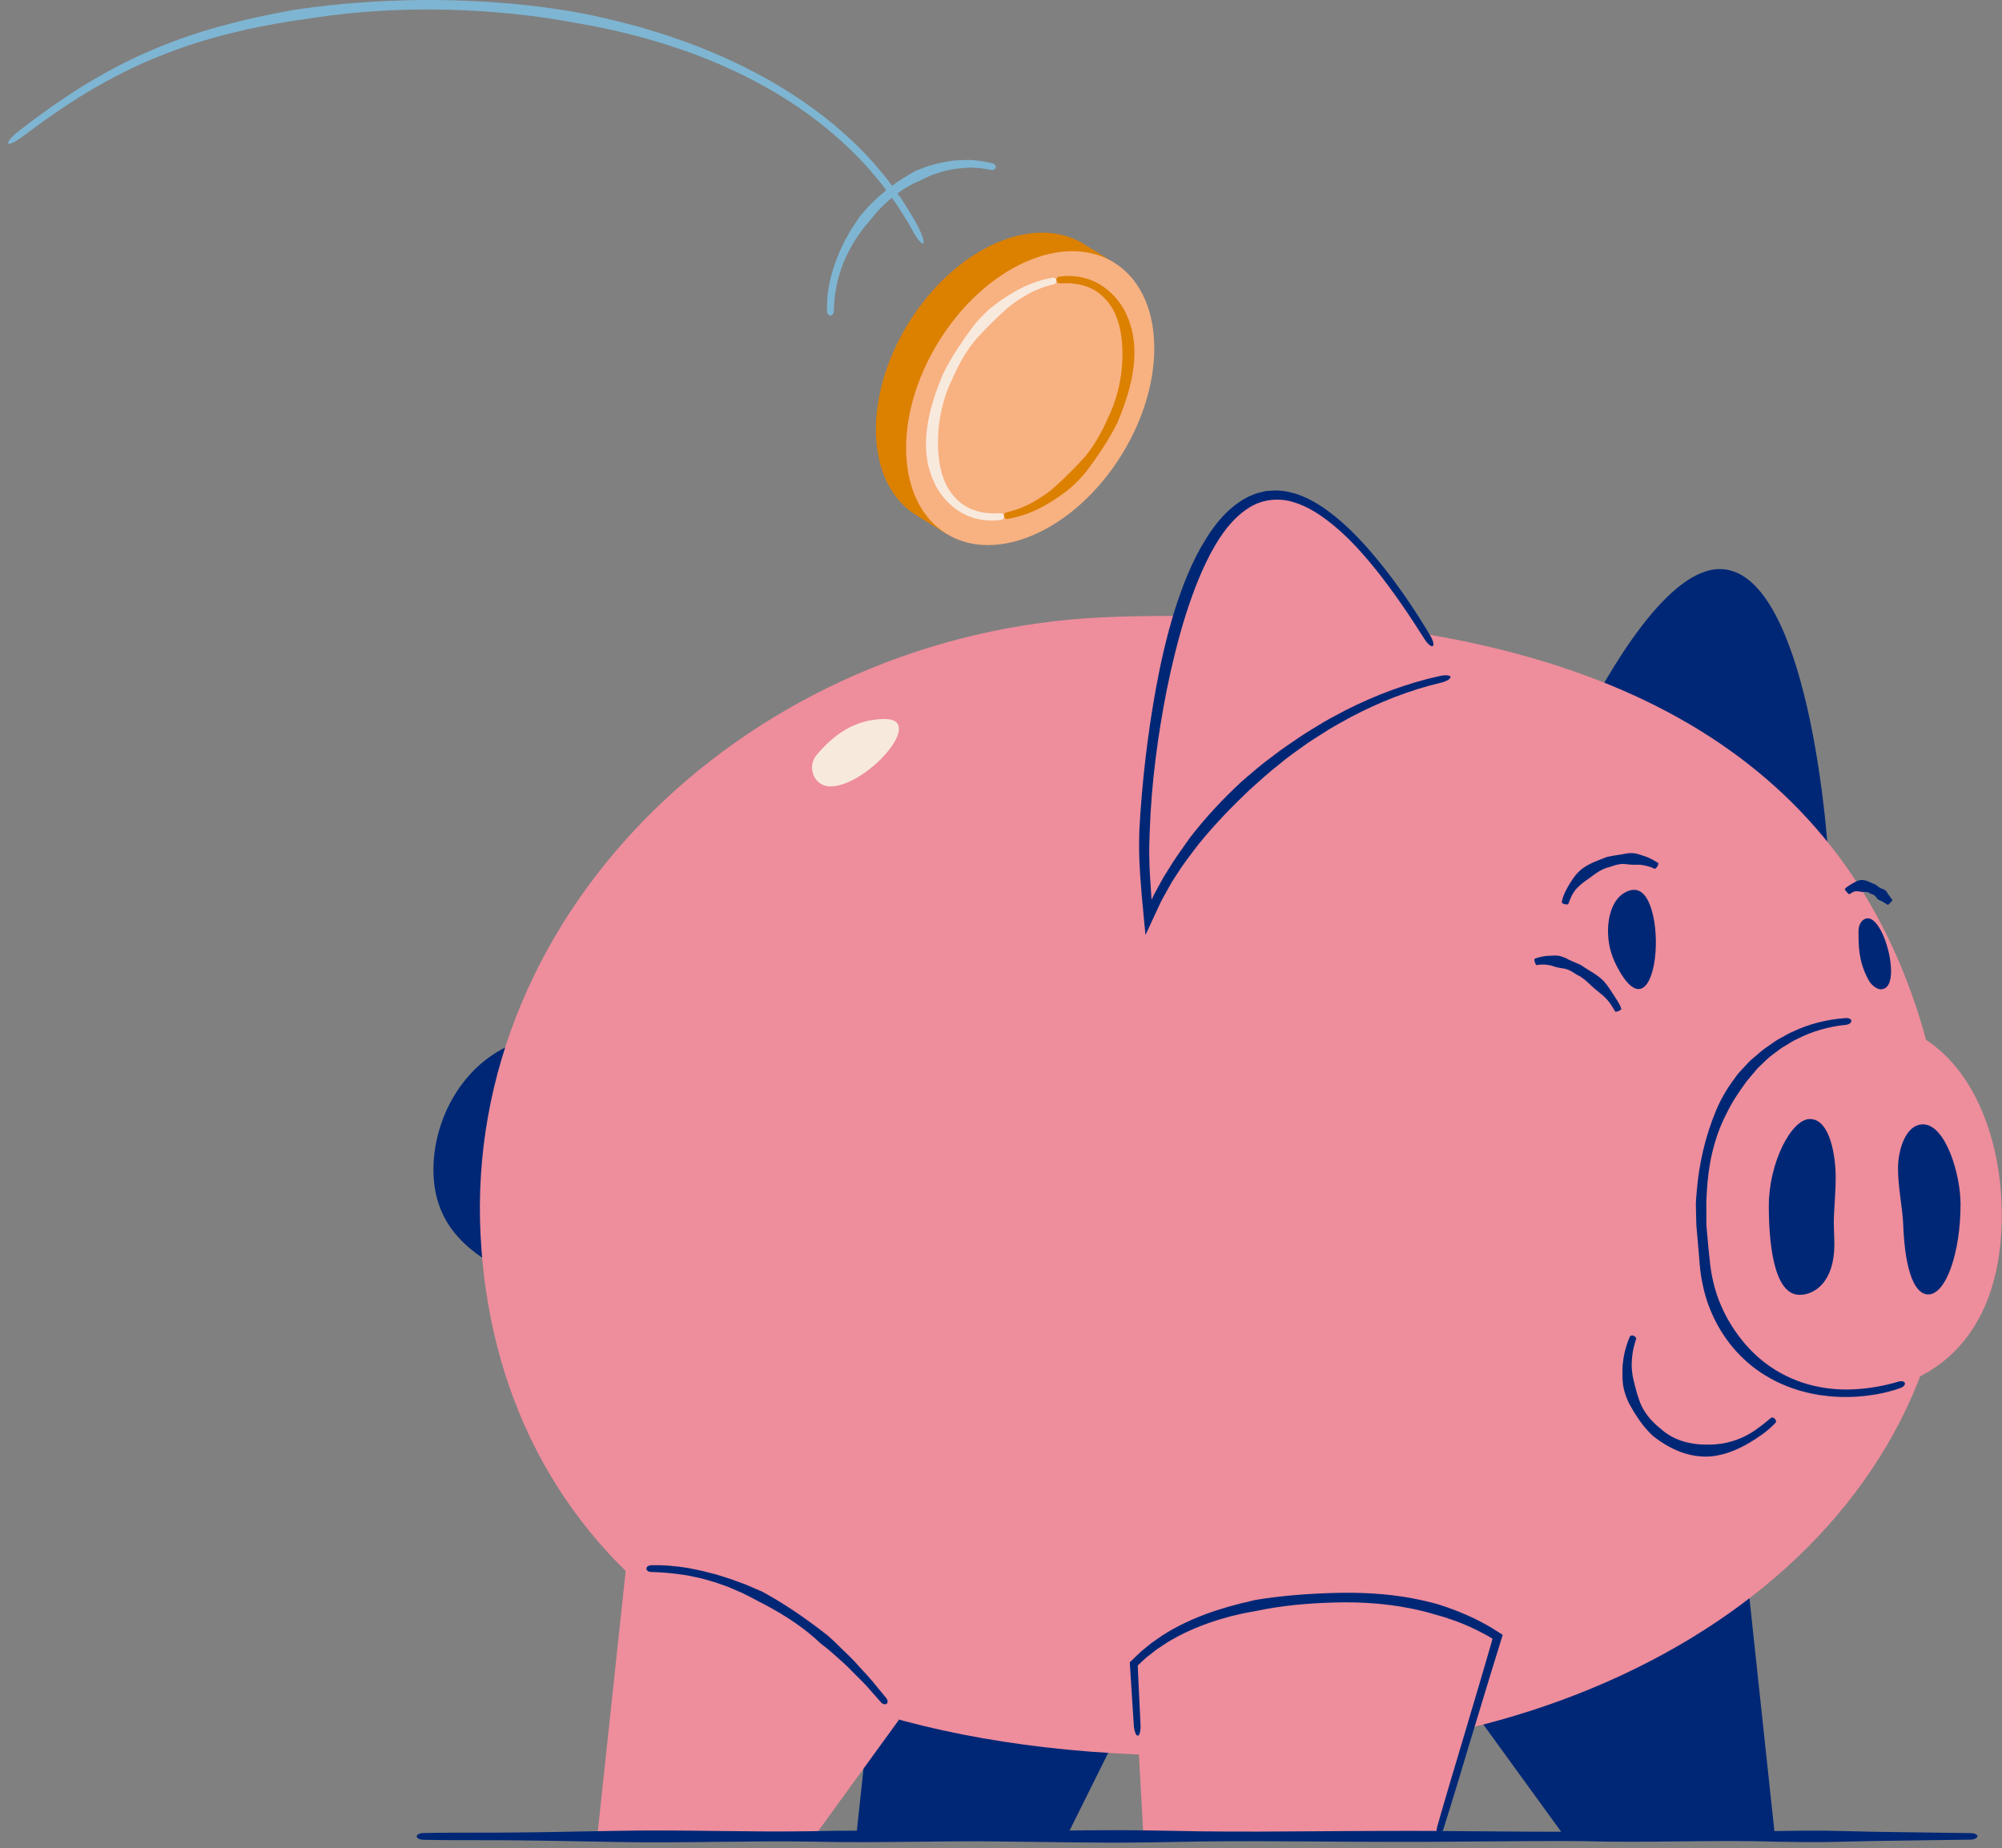 <svg width="300" height="277" viewBox="0 0 300 277" fill="none" xmlns="http://www.w3.org/2000/svg">
<rect x="0" y="0" width="300" height="277" fill="#808080" stroke="none"/>
<g clip-path="url(#clip0_410_226)">
<path d="M168.538 257.718L159.838 275.228H128.308L132.568 235.438C132.568 235.448 142.968 239.078 168.538 257.718Z" fill="#002776"/>
<path d="M221.748 257.718L234.448 275.228H265.978L261.718 235.438C261.718 235.448 247.318 239.078 221.748 257.718Z" fill="#002776"/>
<path d="M235.848 110.808C241.588 99.218 250.178 85.288 257.708 85.288C270.518 85.288 274.248 123.828 274.248 134.848C274.248 137.528 273.998 141.118 273.698 144.538C268.488 130.358 252.788 114.528 235.848 110.808Z" fill="#002776"/>
<path d="M83.128 155.038C70.988 155.748 64.948 166.518 64.948 175.258C64.948 184.498 71.258 188.718 79.408 192.288L83.128 155.038Z" fill="#002776"/>
<path d="M211.438 94.668C198.878 92.718 179.098 91.888 165.268 92.518C113.048 94.898 69.438 136.048 72.018 185.248C74.388 230.468 110.168 268.488 197.108 262.508C253.088 258.658 297.768 222.898 291.768 172.268C286.338 126.528 258.668 102.008 211.438 94.668Z" fill="#EE8D9C"/>
<path d="M217.358 101.478C210.498 89.078 200.228 74.198 191.228 74.198C175.918 74.198 171.458 115.398 171.458 127.178C171.458 130.038 171.758 133.878 172.108 137.538C178.338 122.378 197.108 105.458 217.358 101.478Z" fill="#EE8D9C"/>
<path d="M170.718 128.408C170.778 130.278 170.918 132.158 171.078 134.038C171.228 135.648 171.378 137.258 171.528 138.868L171.648 140.078C171.648 140.098 171.648 140.148 171.658 140.128L171.688 140.058L171.748 139.918L171.878 139.638L172.138 139.078L173.168 136.858C173.518 136.128 173.838 135.358 174.218 134.668L174.898 133.448L175.578 132.228L176.338 131.048C177.328 129.458 178.488 127.988 179.618 126.508C182.178 123.358 184.748 120.758 187.258 118.368C188.698 117.098 190.098 115.778 191.628 114.598C192.978 113.448 194.438 112.448 195.878 111.418C196.938 110.698 198.028 110.038 199.098 109.348C200.188 108.678 201.318 108.098 202.438 107.458C206.718 105.208 211.248 103.418 215.958 102.308C216.788 102.108 217.408 101.718 217.358 101.448C217.308 101.178 216.588 101.128 215.728 101.318C210.888 102.388 206.208 104.138 201.778 106.368C200.648 106.988 199.488 107.558 198.378 108.208C197.288 108.888 196.168 109.528 195.088 110.238C193.608 111.268 192.078 112.238 190.658 113.368C189.068 114.518 187.588 115.818 186.078 117.108C183.498 119.508 180.888 122.208 178.318 125.538C177.228 127.098 176.088 128.628 175.098 130.278L174.338 131.498L173.648 132.758L172.958 134.018C172.878 134.158 172.848 134.248 172.788 134.368L172.638 134.698C172.618 134.748 172.588 134.828 172.568 134.838L172.548 134.648L172.498 133.898C172.358 132.038 172.248 130.178 172.218 128.348C172.188 127.088 172.238 125.818 172.288 124.548C172.528 117.438 173.488 110.188 174.858 103.298C175.608 99.588 176.528 95.858 177.668 92.178C178.848 88.528 180.218 84.898 182.138 81.648C183.548 79.248 185.378 77.028 187.738 75.758C189.608 74.788 191.808 74.618 193.868 75.268C195.938 75.888 197.848 77.128 199.588 78.538C202.108 80.558 204.288 83.018 206.328 85.558C208.858 88.748 211.238 92.248 213.468 95.788C213.918 96.508 214.458 96.958 214.698 96.828C214.928 96.688 214.768 95.998 214.328 95.268C212.178 91.638 209.778 88.098 207.198 84.848C205.128 82.268 202.928 79.768 200.328 77.618C198.528 76.138 196.548 74.778 194.238 74.018C193.078 73.678 191.848 73.428 190.608 73.528L189.678 73.598L188.768 73.818C188.148 73.928 187.608 74.238 187.028 74.458C184.258 75.878 182.238 78.278 180.708 80.758C178.578 84.158 177.158 87.898 175.968 91.648C174.818 95.408 173.948 99.218 173.248 102.988C171.968 109.988 171.118 117.278 170.728 124.448C170.698 125.778 170.678 127.098 170.718 128.408Z" fill="#002776"/>
<path d="M255.518 189.828C255.258 187.738 255.058 185.688 254.958 183.688C253.998 164.578 264.968 153.628 277.448 153.008C292.368 152.258 299.228 166.448 299.898 179.698C300.838 198.378 291.338 208.108 277.798 208.788C271.498 209.108 265.138 206.938 260.778 201.898C257.648 198.278 256.078 194.348 255.518 189.828Z" fill="#EE8D9C"/>
<path d="M255.768 178.648C255.958 174.728 256.798 170.648 258.618 167.098C259.538 165.138 260.648 163.548 261.728 162.068C262.038 161.668 262.388 161.288 262.708 160.898C263.038 160.508 263.348 160.098 263.728 159.768C264.408 159.128 265.048 158.438 265.828 157.908C266.368 157.498 266.888 157.068 267.488 156.748C268.078 156.418 268.628 155.998 269.258 155.738C271.538 154.548 274.068 153.848 276.638 153.588C277.088 153.538 277.448 153.268 277.428 152.988C277.418 152.718 277.028 152.538 276.548 152.578C273.838 152.778 271.138 153.428 268.668 154.608C267.998 154.868 267.418 155.278 266.778 155.598C266.138 155.918 265.578 156.358 264.988 156.768C264.138 157.308 263.408 157.998 262.648 158.638C262.218 158.978 261.858 159.388 261.488 159.788C261.118 160.188 260.728 160.578 260.378 161.008C259.198 162.558 258.028 164.298 257.148 166.438C255.538 170.298 254.578 174.468 254.258 178.548C254.218 179.258 254.108 179.958 254.128 180.668C254.148 181.658 254.178 182.648 254.198 183.638L254.458 186.588C254.638 188.548 254.708 190.518 255.138 192.468C255.968 196.658 258.168 200.778 261.388 203.748C262.578 204.868 263.918 205.818 265.338 206.608C267.588 207.848 270.048 208.658 272.568 209.058C274.378 209.338 276.208 209.438 278.028 209.328C280.288 209.198 282.628 208.798 284.818 208.008C285.268 207.848 285.528 207.498 285.438 207.258C285.338 207.008 284.928 206.928 284.498 207.058C282.368 207.708 280.128 208.088 277.948 208.208C276.208 208.308 274.468 208.208 272.758 207.888C270.378 207.458 268.088 206.578 266.058 205.328C264.778 204.538 263.608 203.608 262.558 202.558C259.718 199.678 257.628 196.018 256.738 192.128C256.288 190.338 256.158 188.408 255.958 186.478L255.698 183.588C255.698 182.628 255.698 181.678 255.698 180.728C255.658 180.018 255.748 179.338 255.768 178.648Z" fill="#002776"/>
<path d="M285.188 183.378C285.108 181.138 284.417 177.978 284.417 175.108C284.417 172.338 285.557 168.508 288.167 168.508C291.507 168.508 293.787 175.888 293.787 180.478C293.787 187.668 291.637 193.998 288.938 193.998C287.097 193.998 285.467 191.038 285.188 183.378Z" fill="#002776"/>
<path d="M274.798 183.208C274.798 181.418 275.078 178.908 275.078 176.378C275.078 173.568 274.328 167.708 271.218 167.708C268.438 167.708 265.058 174.258 265.058 180.728C265.058 185.678 265.638 194.058 269.668 194.058C272.008 194.058 274.878 192.028 274.878 186.518C274.878 185.358 274.798 184.218 274.798 183.238C274.798 183.228 274.798 183.218 274.798 183.208Z" fill="#002776"/>
<path d="M242.228 144.708C241.888 144.048 241.608 143.348 241.388 142.608C240.398 139.258 241.038 134.398 244.218 133.458C246.008 132.928 246.978 134.608 247.508 136.408C248.778 140.688 248.058 147.528 245.878 148.178C244.918 148.468 243.688 147.558 242.228 144.708Z" fill="#002776"/>
<path d="M279.908 146.708C278.498 143.998 278.498 141.788 278.498 139.598C278.498 138.228 279.278 137.628 279.878 137.628C281.648 137.628 283.378 142.378 283.378 145.568C283.378 147.178 282.908 148.268 281.808 148.268C281.428 148.268 280.518 147.888 279.908 146.708Z" fill="#002776"/>
<path d="M134.728 257.718L122.028 275.228H89.498L93.758 235.438C93.758 235.448 109.158 239.078 134.728 257.718Z" fill="#EE8D9C"/>
<path d="M123.428 246.658C124.058 247.118 124.628 247.648 125.208 248.158C126.048 248.908 126.898 249.638 127.668 250.458C128.408 251.218 129.188 251.948 129.908 252.738L132.028 255.138C132.278 255.418 132.658 255.508 132.868 255.338C133.078 255.168 133.058 254.798 132.808 254.498L130.738 251.978C130.038 251.148 129.278 250.358 128.548 249.548C127.808 248.688 126.978 247.918 126.158 247.128C125.578 246.578 125.038 245.988 124.428 245.478L124.008 245.098C121.378 243.028 118.578 241.058 115.718 239.388C115.218 239.108 114.728 238.808 114.218 238.538L113.188 238.098L111.778 237.488L110.338 236.958C109.388 236.578 108.398 236.318 107.428 235.998C106.718 235.798 105.998 235.638 105.288 235.448C104.568 235.278 103.848 235.148 103.128 234.998C101.318 234.708 99.418 234.518 97.538 234.588C97.158 234.608 96.858 234.838 96.868 235.098C96.878 235.368 97.178 235.588 97.538 235.588C99.348 235.628 101.188 235.818 102.938 236.098C103.638 236.248 104.338 236.368 105.028 236.538C105.718 236.728 106.408 236.898 107.088 237.118C108.028 237.448 108.978 237.738 109.878 238.158L111.248 238.748L112.578 239.418L113.498 239.908C113.998 240.158 114.488 240.428 114.988 240.688C117.808 242.208 120.618 244.048 122.988 246.318L123.428 246.658Z" fill="#002776"/>
<path d="M215.428 275.228L224.408 245.308C218.288 241.328 210.318 239.438 202.158 239.438C189.988 239.438 177.398 241.638 169.898 249.358L171.348 275.228H215.428Z" fill="#EE8D9C"/>
<path d="M186.828 240.098C185.918 240.288 185.018 240.558 184.108 240.788C183.218 241.078 182.318 241.318 181.438 241.638C178.888 242.528 176.408 243.658 174.128 245.138L172.548 246.238L171.048 247.458C170.808 247.668 170.578 247.898 170.348 248.118L169.578 248.858L169.308 249.118C169.298 249.238 169.318 249.368 169.318 249.498L169.358 250.098L169.418 251.038L169.898 258.558C169.958 259.448 170.228 260.148 170.498 260.128C170.768 260.108 170.948 259.388 170.908 258.498L170.548 250.928L170.508 249.978L170.498 249.668C170.478 249.598 170.528 249.568 170.588 249.518L171.208 248.938C171.438 248.738 171.648 248.508 171.898 248.318L173.358 247.178L174.898 246.158C177.088 244.818 179.458 243.778 181.908 242.978C182.758 242.678 183.648 242.468 184.508 242.208C185.398 242.018 186.268 241.778 187.168 241.628L188.428 241.398C192.158 240.618 196.028 240.278 199.878 240.168C203.738 240.058 207.568 240.298 211.248 241.028C212.518 241.278 213.788 241.588 215.028 241.958C215.838 242.178 216.648 242.418 217.438 242.698C218.528 243.068 219.598 243.508 220.638 243.988C221.148 244.248 221.678 244.478 222.178 244.758L222.938 245.168L223.528 245.518L223.648 245.588C223.658 245.628 223.628 245.678 223.618 245.718L223.438 246.368L222.948 248.068L221.958 251.458L219.068 261.198C217.858 265.248 216.598 269.428 215.418 273.578C215.178 274.418 215.198 275.148 215.448 275.228C215.708 275.308 216.118 274.708 216.378 273.868C217.678 269.748 218.938 265.548 220.148 261.498C221.128 258.268 222.108 255.028 223.098 251.778L224.138 248.398L224.658 246.708L224.988 245.648L225.098 245.288L225.148 245.108L225.178 245.018C225.168 244.998 225.128 244.988 225.108 244.968L224.478 244.568L223.578 243.998L222.798 243.548C222.278 243.238 221.738 242.988 221.198 242.698C220.118 242.178 219.008 241.688 217.888 241.268C217.098 240.958 216.298 240.698 215.498 240.438C214.188 240.068 212.868 239.768 211.528 239.518C207.718 238.808 203.748 238.628 199.838 238.738C195.918 238.848 191.968 239.148 188.088 239.788L186.828 240.098Z" fill="#002776"/>
<path d="M124.378 117.868C122.008 117.838 120.848 114.968 122.368 113.148C124.808 110.248 128.008 107.758 132.598 107.758C134.088 107.758 134.708 108.338 134.708 109.228C134.708 112.028 128.558 117.858 124.428 117.858C124.408 117.868 124.398 117.868 124.378 117.868Z" fill="#F8E9DD"/>
<path d="M248.118 213.498C247.008 212.488 246.038 211.168 245.588 209.688C245.308 208.898 245.118 208.178 244.948 207.488C244.838 207.108 244.778 206.718 244.678 206.338C244.608 205.978 244.578 205.618 244.538 205.248C244.488 204.718 244.508 204.188 244.548 203.658C244.628 202.658 244.828 201.658 245.168 200.698C245.228 200.528 245.068 200.308 244.818 200.198C244.568 200.088 244.308 200.148 244.228 200.328C243.788 201.348 243.468 202.418 243.288 203.528C243.198 204.098 243.128 204.688 243.128 205.268C243.138 205.678 243.108 206.088 243.128 206.508C243.168 206.958 243.178 207.408 243.268 207.858C243.428 208.648 243.688 209.478 244.118 210.338C244.948 211.858 245.888 213.338 247.068 214.578C247.278 214.788 247.468 215.018 247.698 215.208C248.998 216.228 250.448 217.118 252.008 217.668C253.678 218.258 255.578 218.488 257.358 218.128C258.018 218.008 258.668 217.828 259.288 217.598C260.278 217.238 261.208 216.778 262.098 216.258C262.738 215.878 263.358 215.488 263.958 215.048C264.708 214.518 265.438 213.908 266.068 213.228C266.198 213.088 266.148 212.828 265.968 212.638C265.788 212.448 265.528 212.388 265.388 212.498C264.698 213.068 264.008 213.638 263.298 214.138C262.738 214.548 262.148 214.908 261.528 215.218C260.678 215.648 259.768 215.978 258.858 216.188C258.288 216.328 257.708 216.408 257.128 216.458C255.568 216.578 253.988 216.498 252.508 216.098C251.138 215.728 249.778 215.018 248.728 214.018C248.498 213.868 248.318 213.668 248.118 213.498Z" fill="#002776"/>
<path d="M236.668 144.518C235.988 144.208 235.258 143.968 234.588 143.568C234.198 143.408 233.828 143.278 233.468 143.228C233.268 143.208 233.058 143.208 232.858 143.208C232.668 143.198 232.478 143.238 232.288 143.238C232.018 143.248 231.748 143.248 231.478 143.298C230.968 143.368 230.468 143.498 229.998 143.678C229.908 143.708 229.918 143.958 229.998 144.208C230.088 144.468 230.208 144.658 230.278 144.648C230.698 144.558 231.118 144.538 231.548 144.568C231.768 144.578 231.988 144.618 232.208 144.658C232.358 144.688 232.508 144.708 232.658 144.768C232.818 144.828 232.978 144.888 233.138 144.928C233.428 144.988 233.738 145.078 234.098 145.118C234.768 145.178 235.408 145.488 235.958 145.868L236.248 146.058C236.848 146.318 237.368 146.728 237.848 147.158C238.358 147.628 238.858 148.118 239.408 148.548C239.618 148.708 239.818 148.868 240.018 149.048C240.348 149.308 240.638 149.608 240.918 149.918C241.108 150.148 241.288 150.388 241.448 150.638C241.648 150.948 241.828 151.278 242.038 151.598C242.078 151.658 242.318 151.628 242.558 151.518C242.808 151.408 242.978 151.268 242.948 151.178C242.828 150.768 242.618 150.388 242.398 150.038C242.228 149.758 242.038 149.498 241.868 149.208C241.608 148.838 241.378 148.438 241.108 148.058C240.948 147.818 240.778 147.578 240.588 147.368C240.118 146.738 239.458 146.278 238.828 145.858C238.228 145.478 237.598 145.118 237.018 144.708L236.668 144.518Z" fill="#002776"/>
<path d="M241.588 129.808C242.268 129.568 243.018 129.388 243.748 129.528C244.148 129.548 244.488 129.608 244.818 129.598C244.998 129.608 245.188 129.598 245.378 129.588C245.548 129.588 245.718 129.598 245.888 129.618C246.138 129.638 246.378 129.698 246.618 129.748C247.078 129.848 247.528 129.998 247.958 130.208C248.038 130.238 248.218 130.078 248.358 129.838C248.498 129.608 248.548 129.378 248.468 129.328C248.008 129.028 247.528 128.758 247.018 128.538C246.748 128.438 246.488 128.308 246.208 128.238L245.628 128.048C245.418 127.988 245.198 127.928 244.978 127.888C244.588 127.848 244.158 127.828 243.688 127.918C242.848 128.098 242.018 128.178 241.198 128.348L240.778 128.438C240.038 128.748 239.268 129.008 238.548 129.338C237.778 129.698 236.998 130.168 236.398 130.828C236.178 131.068 235.968 131.328 235.778 131.588C235.478 132.008 235.208 132.458 234.948 132.898C234.778 133.228 234.598 133.548 234.448 133.888C234.258 134.308 234.098 134.758 234.038 135.228C234.028 135.328 234.228 135.448 234.488 135.508C234.748 135.568 234.978 135.558 235.008 135.478C235.158 135.098 235.298 134.718 235.468 134.358C235.598 134.068 235.758 133.798 235.948 133.538C236.208 133.178 236.528 132.868 236.868 132.578C237.078 132.398 237.298 132.228 237.518 132.068C238.138 131.658 238.708 131.178 239.328 130.768C239.898 130.398 240.548 130.068 241.228 129.928L241.588 129.808Z" fill="#002776"/>
<path d="M280.418 133.978C280.708 134.068 281.018 134.208 281.178 134.528C281.288 134.668 281.398 134.788 281.528 134.868C281.598 134.908 281.688 134.938 281.768 134.968C281.848 134.998 281.928 135.028 281.998 135.068L282.298 135.248C282.488 135.358 282.688 135.478 282.868 135.608C282.898 135.628 283.088 135.488 283.278 135.288C283.468 135.088 283.598 134.908 283.578 134.878L283.158 134.308L282.938 134.008C282.888 133.938 282.838 133.858 282.788 133.778C282.738 133.688 282.688 133.608 282.618 133.528C282.488 133.408 282.338 133.298 282.138 133.228C281.748 133.138 281.458 132.878 281.148 132.648L280.978 132.528C280.608 132.418 280.268 132.228 279.898 132.078C279.498 131.918 279.008 131.798 278.558 131.948C278.388 131.998 278.228 132.058 278.068 132.138C277.828 132.258 277.608 132.398 277.388 132.528C277.238 132.628 277.088 132.718 276.938 132.808C276.758 132.928 276.578 133.058 276.448 133.248C276.418 133.288 276.548 133.478 276.718 133.678C276.898 133.878 277.058 134.028 277.098 134.018C277.268 133.948 277.398 133.848 277.538 133.768C277.648 133.698 277.758 133.638 277.888 133.608C278.058 133.558 278.238 133.558 278.398 133.578L278.708 133.618C278.968 133.698 279.208 133.658 279.488 133.668C279.748 133.678 280.038 133.728 280.258 133.918C280.318 133.938 280.368 133.958 280.418 133.978Z" fill="#002776"/>
<path d="M295.308 274.728C292.128 274.688 288.958 274.648 285.778 274.598L280.828 274.528C279.668 274.508 278.518 274.478 277.358 274.448C276.098 274.418 274.838 274.388 273.568 274.368C271.318 274.348 268.918 274.368 266.238 274.418C261.388 274.578 256.428 274.518 251.628 274.468C246.928 274.418 242.068 274.358 237.318 274.508C232.098 274.548 226.788 274.498 221.648 274.458C217.298 274.418 212.788 274.378 208.358 274.398C204.868 274.398 201.368 274.428 197.878 274.448C191.828 274.498 185.558 274.538 179.428 274.458L178.028 274.428C173.728 274.348 169.268 274.258 164.898 274.298C161.968 274.308 159.038 274.348 156.108 274.388C154.208 274.418 152.298 274.438 150.388 274.458C146.028 274.528 141.588 274.478 137.278 274.428C132.078 274.368 126.698 274.308 121.408 274.448C116.778 274.518 112.048 274.468 107.468 274.408C102.538 274.348 97.448 274.288 92.428 274.388C90.558 274.418 88.688 274.458 86.818 274.488C83.858 274.548 80.908 274.608 77.938 274.628C75.808 274.658 73.678 274.658 71.548 274.658C68.888 274.658 66.148 274.658 63.438 274.718C62.888 274.728 62.448 274.958 62.448 275.228C62.448 275.498 62.878 275.718 63.438 275.728C66.158 275.788 68.908 275.788 71.568 275.788C73.688 275.788 75.818 275.788 77.948 275.818C80.918 275.848 83.878 275.898 86.848 275.958C88.708 275.998 90.568 276.028 92.418 276.058C97.448 276.158 102.538 276.098 107.468 276.038C112.038 275.988 116.768 275.928 121.378 275.998C126.688 276.138 132.068 276.078 137.268 276.018C141.568 275.968 146.018 275.918 150.388 275.988C152.308 276.008 154.228 276.038 156.138 276.058C159.048 276.098 161.968 276.138 164.878 276.148C165.558 276.158 166.238 276.158 166.918 276.158C170.668 276.158 174.428 276.088 178.088 276.018L179.408 275.988C185.558 275.898 191.818 275.948 197.868 275.988C201.358 276.018 204.858 276.038 208.348 276.038C212.788 276.058 217.298 276.008 221.658 275.978C226.788 275.938 232.098 275.888 237.268 275.928C242.068 276.078 246.928 276.018 251.628 275.968C256.418 275.918 261.378 275.858 266.258 276.018C268.918 276.068 271.308 276.088 273.568 276.068C274.828 276.048 276.088 276.018 277.348 275.988C278.508 275.958 279.658 275.928 280.818 275.908L285.828 275.838C288.988 275.788 292.148 275.748 295.308 275.708C295.868 275.698 296.318 275.468 296.318 275.198C296.318 274.928 295.868 274.728 295.308 274.728Z" fill="#002776"/>
<path d="M137.287 77.208C129.717 72.528 129.197 59.638 136.137 48.418C143.077 37.198 154.837 31.888 162.407 36.568L166.937 39.368L141.817 80.008L137.287 77.208Z" fill="#DC8000"/>
<path d="M168.088 68.144C175.024 56.92 174.507 44.027 166.933 39.347C159.36 34.666 147.597 39.971 140.661 51.196C133.725 62.42 134.242 75.313 141.815 79.993C149.389 84.673 161.151 79.368 168.088 68.144Z" fill="#F8B181"/>
<path d="M165.548 63.708C164.568 65.708 163.368 67.738 161.748 69.348C160.918 70.268 160.118 71.028 159.368 71.758C158.938 72.148 158.528 72.568 158.088 72.948C157.698 73.318 157.268 73.628 156.838 73.958C156.208 74.408 155.558 74.828 154.888 75.208C153.618 75.918 152.248 76.478 150.828 76.778C150.578 76.828 150.408 77.098 150.448 77.368C150.488 77.638 150.738 77.818 151.018 77.768C152.578 77.508 154.078 76.998 155.498 76.318C156.228 75.958 156.938 75.558 157.628 75.128C158.098 74.808 158.598 74.518 159.048 74.168C159.558 73.818 160.048 73.428 160.528 73.028C161.348 72.278 162.188 71.438 162.988 70.388C164.428 68.478 165.768 66.468 166.898 64.398L167.458 63.308C168.338 61.208 169.108 59.018 169.568 56.798C170.048 54.418 170.218 51.808 169.578 49.328C169.438 48.868 169.308 48.418 169.158 47.968C168.968 47.528 168.778 47.088 168.578 46.658C167.868 45.318 166.878 44.118 165.668 43.208C164.808 42.538 163.818 42.048 162.768 41.738C161.468 41.348 160.048 41.268 158.708 41.468C158.438 41.508 158.258 41.768 158.298 42.028C158.338 42.298 158.568 42.488 158.818 42.468C160.058 42.388 161.308 42.468 162.448 42.818C163.358 43.088 164.218 43.528 164.928 44.148C165.948 44.978 166.718 46.088 167.228 47.298L167.638 48.478L167.918 49.688C168.308 51.918 168.278 54.258 167.938 56.508C167.618 58.588 166.978 60.728 166.028 62.648L165.548 63.708Z" fill="#DC8000"/>
<path d="M143.207 55.678C144.187 53.678 145.387 51.648 147.007 50.038C147.837 49.118 148.637 48.358 149.387 47.628C149.817 47.238 150.227 46.818 150.667 46.438C151.057 46.068 151.487 45.758 151.917 45.428C152.547 44.978 153.197 44.558 153.867 44.178C155.137 43.468 156.507 42.908 157.927 42.608C158.177 42.558 158.347 42.288 158.307 42.018C158.267 41.748 158.017 41.568 157.737 41.618C156.177 41.878 154.677 42.388 153.257 43.068C152.527 43.428 151.817 43.828 151.127 44.258C150.657 44.578 150.157 44.868 149.707 45.218C149.197 45.568 148.707 45.958 148.227 46.358C147.407 47.108 146.567 47.948 145.767 48.998C144.327 50.908 142.987 52.918 141.857 54.988L141.297 56.078C140.417 58.178 139.647 60.368 139.187 62.588C138.707 64.968 138.537 67.578 139.177 70.058C139.317 70.518 139.447 70.968 139.597 71.418C139.787 71.858 139.977 72.298 140.177 72.728C140.887 74.068 141.877 75.268 143.087 76.178C143.947 76.848 144.937 77.338 145.987 77.648C147.287 78.038 148.707 78.118 150.047 77.918C150.317 77.878 150.497 77.618 150.457 77.358C150.417 77.088 150.187 76.898 149.937 76.918C148.697 76.998 147.447 76.918 146.307 76.568C145.397 76.298 144.537 75.858 143.827 75.238C142.807 74.408 142.037 73.298 141.527 72.088L141.117 70.908L140.837 69.698C140.447 67.468 140.477 65.128 140.817 62.878C141.137 60.798 141.777 58.658 142.727 56.738L143.207 55.678Z" fill="#F8E9DD"/>
<path d="M42.988 1.678C40.178 2.208 37.368 2.778 34.608 3.518C30.608 4.528 26.668 5.838 22.858 7.458C19.248 8.978 15.788 10.828 12.458 12.868C9.138 14.928 5.958 17.198 2.878 19.578C1.788 20.428 1.068 21.288 1.238 21.508C1.408 21.718 2.408 21.218 3.498 20.388C6.598 18.038 9.788 15.818 13.108 13.808C16.438 11.828 19.888 10.038 23.478 8.588C27.198 7.058 31.038 5.838 34.948 4.898C37.688 4.198 40.468 3.698 43.248 3.228C43.898 3.108 44.558 3.038 45.218 2.948C56.908 0.988 69.178 0.988 80.778 2.538C82.788 2.838 84.788 3.128 86.778 3.528C88.078 3.738 89.368 3.998 90.648 4.268C92.418 4.608 94.158 5.098 95.908 5.518C97.638 6.028 99.388 6.488 101.088 7.088C104.518 8.208 107.868 9.578 111.118 11.158C115.788 13.428 120.208 16.208 124.198 19.518C126.668 21.598 129.058 23.878 131.148 26.428C132.248 27.658 133.178 29.038 134.168 30.358C134.628 31.038 135.058 31.748 135.508 32.448L136.168 33.498L136.758 34.588C137.388 35.768 138.088 36.608 138.328 36.488C138.568 36.378 138.268 35.328 137.638 34.108L137.058 32.988L136.398 31.908C135.948 31.188 135.528 30.458 135.058 29.758C134.058 28.388 133.118 26.978 131.998 25.718C129.868 23.088 127.428 20.758 124.898 18.638C120.838 15.268 116.358 12.448 111.628 10.088C108.338 8.458 104.948 7.018 101.478 5.838C99.758 5.198 97.988 4.708 96.238 4.158C94.468 3.698 92.698 3.178 90.908 2.798C89.658 2.498 88.398 2.218 87.128 1.978C85.088 1.588 83.038 1.308 80.978 1.018C69.208 -0.442 56.868 -0.332 44.908 1.348C44.278 1.458 43.628 1.538 42.988 1.678Z" fill="#7EB5D2"/>
<path d="M138.338 26.838L139.248 26.398C139.548 26.258 139.878 26.168 140.198 26.048C141.108 25.688 142.058 25.518 143.008 25.318C143.458 25.258 143.918 25.228 144.378 25.188C144.838 25.138 145.298 25.108 145.758 25.128C146.678 25.158 147.598 25.268 148.498 25.468C148.818 25.538 149.128 25.388 149.208 25.128C149.288 24.868 149.078 24.578 148.738 24.488C147.778 24.238 146.788 24.078 145.798 23.998C145.298 23.948 144.798 23.958 144.308 23.988C143.808 24.018 143.308 24.018 142.808 24.068C141.788 24.238 140.748 24.378 139.768 24.708C139.418 24.818 139.058 24.888 138.718 25.018L137.698 25.418L137.218 25.598C134.528 27.048 132.038 28.928 129.998 31.108L128.968 32.278C128.758 32.538 128.578 32.828 128.398 33.108L127.628 34.258C127.378 34.648 127.178 35.058 126.948 35.458C126.468 36.248 126.128 37.098 125.728 37.928C125.228 39.158 124.778 40.398 124.468 41.688C124.228 42.478 124.168 43.328 124.008 44.158C123.958 44.998 123.898 45.858 123.938 46.698C123.958 47.038 124.198 47.298 124.458 47.288C124.728 47.268 124.938 47.008 124.938 46.678C124.958 45.878 125.048 45.078 125.108 44.288C125.268 43.508 125.328 42.708 125.558 41.958C125.848 40.738 126.288 39.558 126.808 38.418C127.208 37.638 127.568 36.848 128.068 36.118C128.308 35.748 128.528 35.378 128.778 35.018L129.578 33.978C129.768 33.738 129.948 33.498 130.168 33.278L131.098 32.138C132.928 30.018 135.258 28.118 137.908 27.058L138.338 26.838Z" fill="#7EB5D2"/>
</g>
<defs>
<clipPath id="clip0_410_226">
<rect width="300" height="277" fill="white"/>
</clipPath>
</defs>
</svg>
